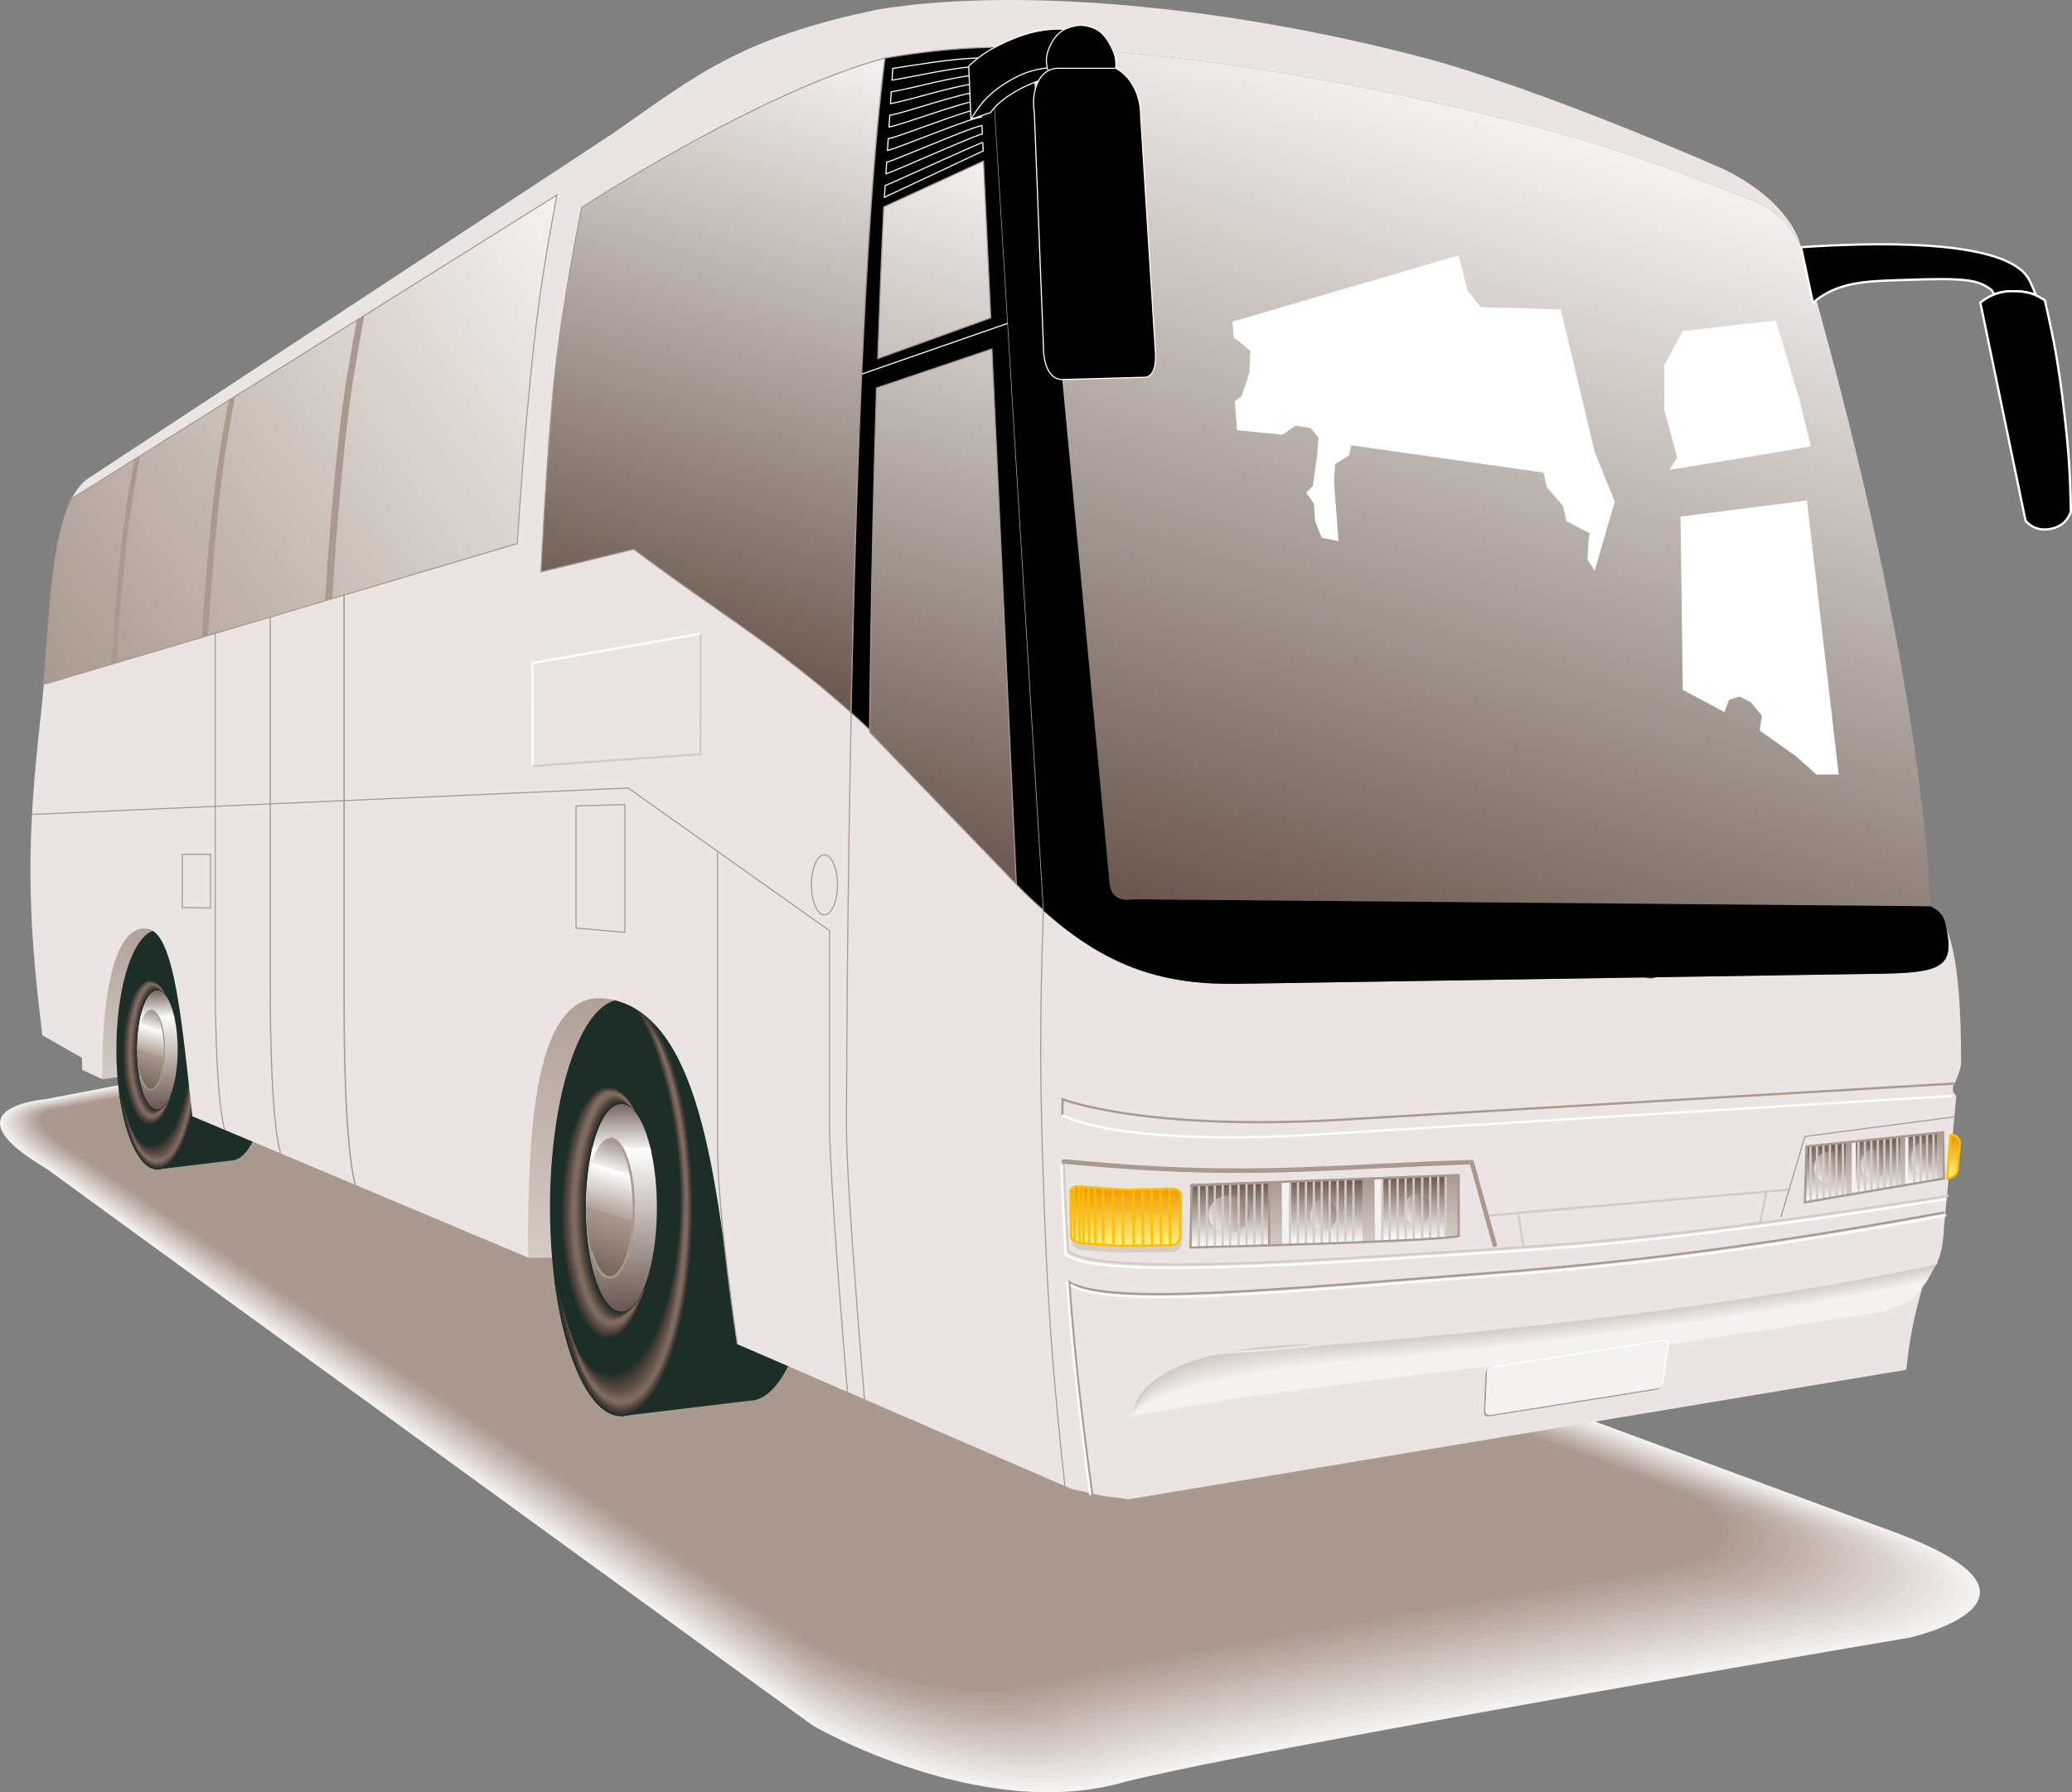 <svg xmlns="http://www.w3.org/2000/svg" xmlns:xlink="http://www.w3.org/1999/xlink" viewBox="0 0 457.764 395.933"><rect x="0" y="0" width="457.764" height="395.933" fill="#808080" stroke="none"/><defs><linearGradient gradientUnits="userSpaceOnUse" id="w" x1="292.16" x2="351.2" y1="213.062" y2="31.354"><stop offset="0" stop-color="#69574e"/><stop offset="1" stop-color="#f4f2f0"/></linearGradient><linearGradient gradientUnits="userSpaceOnUse" id="T" x1="426.434" x2="422.399" y1="253.987" y2="257.621"><stop offset="0" stop-color="#948177"/><stop offset="1" stop-color="#eae5e2"/></linearGradient><linearGradient gradientUnits="userSpaceOnUse" id="S" x1="416.002" x2="411.637" y1="255.199" y2="259.129"><stop offset="0" stop-color="#948177"/><stop offset="1" stop-color="#eae5e2"/></linearGradient><linearGradient gradientUnits="userSpaceOnUse" id="R" x2="0" y1="250.174" y2="261.85"><stop offset="0" stop-color="#69574e"/><stop offset="1" stop-color="#fff"/></linearGradient><linearGradient gradientUnits="userSpaceOnUse" id="Q" x2="0" y1="251.135" y2="263.612"><stop offset="0" stop-color="#69574e"/><stop offset="1" stop-color="#fff"/></linearGradient><linearGradient gradientUnits="userSpaceOnUse" id="P" x1="406.377" x2="401.455" y1="255.77" y2="260.201"><stop offset="0" stop-color="#948177"/><stop offset="1" stop-color="#eae5e2"/></linearGradient><linearGradient gradientUnits="userSpaceOnUse" id="O" x2="0" y1="252.38" y2="265.602"><stop offset="0" stop-color="#69574e"/><stop offset="1" stop-color="#fff"/></linearGradient><linearGradient gradientUnits="userSpaceOnUse" id="N" x2="0" y1="250.149" y2="260.606"><stop offset="0" stop-color="#a9998f"/><stop offset="1" stop-color="#d4cbc5"/></linearGradient><linearGradient gradientUnits="userSpaceOnUse" id="M" x2="0" y1="252.307" y2="264.134"><stop offset="0" stop-color="#a9998f"/><stop offset="1" stop-color="#d4cbc5"/></linearGradient><linearGradient gradientUnits="userSpaceOnUse" id="L" x2="0" y1="251.014" y2="262.033"><stop offset="0" stop-color="#a9998f"/><stop offset="1" stop-color="#d4cbc5"/></linearGradient><linearGradient gradientUnits="userSpaceOnUse" id="f" x2="0" y1="197.611" y2="238.391"><stop offset="0" stop-color="#a9998f"/><stop offset="1" stop-color="#d4cbc5"/></linearGradient><linearGradient gradientUnits="userSpaceOnUse" id="g" x2="0" y1="209.772" y2="277.848"><stop offset="0" stop-color="#a9998f"/><stop offset="1" stop-color="#d4cbc5"/></linearGradient><linearGradient gradientUnits="userSpaceOnUse" id="i" x2="0" y1="242.844" y2="254.567"><stop offset="0" stop-color="#69574e"/><stop offset="1" stop-color="#fff"/></linearGradient><linearGradient gradientUnits="userSpaceOnUse" id="j" x2="0" y1="253.567" y2="289.77"><stop offset="0" stop-color="#fff"/><stop offset="1" stop-color="#69574e"/></linearGradient><linearGradient gradientUnits="userSpaceOnUse" id="l" x1="140.229" x2="136.89" y1="248.934" y2="259.854"><stop offset="0" stop-color="#69574e"/><stop offset="1" stop-color="#fff"/></linearGradient><linearGradient gradientUnits="userSpaceOnUse" id="m" x1="137.183" x2="134.101" y1="258.897" y2="268.979"><stop offset="0" stop-color="#fff"/><stop offset="1" stop-color="#a9998f"/></linearGradient><linearGradient gradientUnits="userSpaceOnUse" id="n" x1="134.394" x2="129.575" y1="268.024" y2="283.785"><stop offset="0" stop-color="#a9998f"/><stop offset="1" stop-color="#69574e"/></linearGradient><linearGradient gradientUnits="userSpaceOnUse" id="p" x2="0" y1="218.157" y2="224.89"><stop offset="0" stop-color="#69574e"/><stop offset="1" stop-color="#fff"/></linearGradient><linearGradient gradientUnits="userSpaceOnUse" id="q" x2="0" y1="224.315" y2="245.104"><stop offset="0" stop-color="#fff"/><stop offset="1" stop-color="#69574e"/></linearGradient><linearGradient gradientUnits="userSpaceOnUse" id="s" x1="36.448" x2="34.531" y1="221.655" y2="227.925"><stop offset="0" stop-color="#69574e"/><stop offset="1" stop-color="#fff"/></linearGradient><linearGradient gradientUnits="userSpaceOnUse" id="t" x1="34.697" x2="32.927" y1="227.375" y2="233.165"><stop offset="0" stop-color="#fff"/><stop offset="1" stop-color="#a9998f"/></linearGradient><linearGradient gradientUnits="userSpaceOnUse" id="u" x1="33.097" x2="30.33" y1="232.616" y2="241.666"><stop offset="0" stop-color="#a9998f"/><stop offset="1" stop-color="#69574e"/></linearGradient><linearGradient gradientUnits="userSpaceOnUse" id="v" x1="144.715" x2="187.928" y1="143.369" y2="10.373"><stop offset="0" stop-color="#69574e"/><stop offset="1" stop-color="#f4f2f0"/></linearGradient><linearGradient gradientUnits="userSpaceOnUse" id="J" x1="315.488" x2="310.776" y1="264.972" y2="269.214"><stop offset="0" stop-color="#948177"/><stop offset="1" stop-color="#eae5e2"/></linearGradient><linearGradient gradientUnits="userSpaceOnUse" id="x" x1="10.954" x2="137.789" y1="153.002" y2="64.191"><stop offset="0" stop-color="#a9998f"/><stop offset="1" stop-color="#f4f2f0"/></linearGradient><linearGradient gradientUnits="userSpaceOnUse" id="y" x2="0" y1="261.213" y2="275.088"><stop offset="0" stop-color="#a9998f"/><stop offset="1" stop-color="#d4cbc5"/></linearGradient><linearGradient gradientUnits="userSpaceOnUse" id="z" x2="0" y1="261.213" y2="275.588"><stop offset="0" stop-color="#69574e"/><stop offset="1" stop-color="#fff"/></linearGradient><linearGradient gradientUnits="userSpaceOnUse" id="A" x2="0" y1="260.338" y2="274.963"><stop offset="0" stop-color="#69574e"/><stop offset="1" stop-color="#fff"/></linearGradient><linearGradient gradientUnits="userSpaceOnUse" id="B" x1="274.737" x2="268.292" y1="265.312" y2="271.115"><stop offset="0" stop-color="#948177"/><stop offset="1" stop-color="#eae5e2"/></linearGradient><linearGradient gradientUnits="userSpaceOnUse" id="C" x1="294.739" x2="290.027" y1="266.222" y2="270.464"><stop offset="0" stop-color="#948177"/><stop offset="1" stop-color="#eae5e2"/></linearGradient><linearGradient gradientUnits="userSpaceOnUse" id="D" x2="0" y1="275.212" y2="262.086"><stop offset="0" stop-color="#fff381"/><stop offset="1" stop-color="#f29400"/></linearGradient><linearGradient gradientUnits="userSpaceOnUse" id="E" x1="189.104" x2="236.121" y1="184.501" y2="39.799"><stop offset="0" stop-color="#69574e"/><stop offset="1" stop-color="#f4f2f0"/></linearGradient><linearGradient gradientUnits="userSpaceOnUse" id="F" x2="0" y1="260.337" y2="250.731"><stop offset="0" stop-color="#fff381"/><stop offset="1" stop-color="#f29400"/></linearGradient><linearGradient gradientUnits="userSpaceOnUse" id="G" x2="0" y1="260.338" y2="274.463"><stop offset="0" stop-color="#a9998f"/><stop offset="1" stop-color="#d4cbc5"/></linearGradient><linearGradient gradientUnits="userSpaceOnUse" id="H" x2="0" y1="259.588" y2="273.213"><stop offset="0" stop-color="#a9998f"/><stop offset="1" stop-color="#d4cbc5"/></linearGradient><linearGradient gradientUnits="userSpaceOnUse" id="I" x2="0" y1="259.713" y2="274.088"><stop offset="0" stop-color="#69574e"/><stop offset="1" stop-color="#fff"/></linearGradient><clipPath id="K"><use xlink:href="#e"/></clipPath><clipPath id="r"><use xlink:href="#d"/></clipPath><clipPath id="o"><use xlink:href="#c"/></clipPath><clipPath id="k"><use xlink:href="#b"/></clipPath><clipPath id="h"><use xlink:href="#a"/></clipPath><path d="M140.013 266.838a5.258 15.357 0 10-10.516 0 5.258 15.357 0 1010.516 0" id="b"/><path d="M328.167 311.604c-.029.623.451 1.053 1.067.955l37.01-5.894c.616-.099 1.19-.684 1.277-1.302l1.186-8.504c.087-.617-.347-1.045-.963-.949l-38.01 5.902c-.616.096-1.144.684-1.173 1.307l-.394 8.485z" id="e"/><path d="M36.323 231.936a3.019 8.818 0 10-6.038 0 3.019 8.818 0 106.038 0" id="d"/><path d="M39.259 231.917a4.515 13.186 0 10-9.03 0 4.515 13.186 0 109.03 0" id="c"/><path d="M145.125 266.807a7.862 22.963 0 10-15.724 0 7.862 22.963 0 1015.724 0" id="a"/></defs><path d="M179.623 381.236s37.229 21.626 68.869 12.41c32.071-7.984 173.494-31.888 173.494-31.888s37.516-8.493-4.425-23.654L291.802 291.66 75.013 230.338l-65 12.5s-22.805 1.799.417 15.438c9.216 6.82 169.193 122.96 169.193 122.96z" fill="#f4f2f0" fill-rule="evenodd"/><path d="M179.473 380.32s36.873 21.418 68.21 12.291c31.764-7.908 171.832-31.582 171.832-31.582s37.109-8.404-4.382-23.428l-124.556-46-215.716-61.1-64.724 12.438s-22.282 1.743.718 15.252c9.129 6.756 168.618 122.129 168.618 122.129z" fill="#f1edeb" fill-rule="evenodd"/><path d="M179.324 379.403s36.516 21.211 67.55 12.172c31.457-7.832 170.171-31.276 170.171-31.276s36.702-8.313-4.34-23.201l-123.351-45.556L74.71 230.666l-64.446 12.375s-21.76 1.688 1.019 15.066c9.039 6.69 168.041 121.296 168.041 121.296z" fill="#ede9e6" fill-rule="evenodd"/><path d="M179.174 378.486s36.159 21.004 66.89 12.053c31.15-7.756 168.509-30.971 168.509-30.971s36.297-8.223-4.298-22.975l-122.146-45.111L74.56 230.83l-64.17 12.312s-21.237 1.633 1.318 14.881c8.952 6.625 167.466 120.463 167.466 120.463z" fill="#eae5e2" fill-rule="evenodd"/><path d="M179.025 377.57s35.803 20.797 66.23 11.934c30.843-7.68 166.848-30.666 166.848-30.666s35.891-8.133-4.256-22.748l-120.941-44.666-212.497-60.43-63.894 12.25s-20.714 1.578 1.619 14.695c8.863 6.559 166.891 119.631 166.891 119.631z" fill="#e6e0dd" fill-rule="evenodd"/><path d="M178.875 376.652s35.446 20.59 65.57 11.816c30.535-7.604 165.185-30.361 165.185-30.361s35.484-8.043-4.212-22.521l-119.737-44.221-211.424-60.207-63.616 12.188s-20.191 1.523 1.919 14.51c8.774 6.494 166.315 118.796 166.315 118.796z" fill="#e3dcd8" fill-rule="evenodd"/><path d="M178.726 375.736s35.09 20.383 64.911 11.696c30.228-7.526 163.523-30.056 163.523-30.056s35.078-7.951-4.17-22.295l-118.532-43.775-210.351-59.984-63.34 12.126s-19.669 1.467 2.219 14.323c8.686 6.428 165.74 117.965 165.74 117.965z" fill="#dfd7d3" fill-rule="evenodd"/><path d="M178.577 374.819s34.733 20.175 64.251 11.577c29.922-7.449 161.862-29.75 161.862-29.75s34.672-7.861-4.128-22.068l-117.328-43.33-209.278-59.762-63.063 12.064s-19.146 1.41 2.52 14.137c8.596 6.364 165.164 117.132 165.164 117.132z" fill="#dbd3cf" fill-rule="evenodd"/><path d="M178.427 373.902s34.376 19.969 63.592 11.459c29.613-7.373 160.201-29.444 160.201-29.444s34.266-7.771-4.086-21.842L282.01 291.189 73.804 231.65l-62.786 12.002s-18.623 1.355 2.819 13.951c8.51 6.297 164.59 116.299 164.59 116.299z" fill="#d8cfca" fill-rule="evenodd"/><path d="M178.277 372.985s34.021 19.761 62.933 11.341c29.307-7.297 158.538-29.14 158.538-29.14s33.86-7.681-4.043-21.615L280.787 291.13 73.654 231.815l-62.51 11.938s-18.101 1.301 3.12 13.766c8.421 6.233 164.013 115.466 164.013 115.466z" fill="#d4cbc5" fill-rule="evenodd"/><path d="M178.128 372.068s33.663 19.555 62.271 11.222c29-7.22 156.878-28.833 156.878-28.833s33.454-7.592-4.001-21.389l-113.715-41.997-206.06-59.092-62.233 11.876s-17.577 1.246 3.421 13.58c8.334 6.167 163.439 114.633 163.439 114.633z" fill="#d1c6c1" fill-rule="evenodd"/><path d="M177.978 371.152s33.307 19.347 61.613 11.102c28.692-7.144 155.215-28.527 155.215-28.527s33.048-7.502-3.958-21.162l-112.51-41.553-204.987-58.868-61.956 11.813s-17.055 1.191 3.721 13.395c8.245 6.101 162.862 113.8 162.862 113.8z" fill="#cdc2bc" fill-rule="evenodd"/><path d="M177.829 370.235s32.95 19.14 60.954 10.983c28.385-7.067 153.554-28.223 153.554-28.223s32.642-7.41-3.916-20.936l-111.306-41.107-203.914-58.643-61.68 11.75s-16.533 1.136 4.021 13.209c8.157 6.035 162.287 112.967 162.287 112.967z" fill="#cabeb7" fill-rule="evenodd"/><path d="M177.679 369.318s32.594 18.933 60.294 10.865c28.078-6.992 151.892-27.918 151.892-27.918s32.235-7.32-3.873-20.709L275.89 290.895 73.049 232.473 11.646 244.16s-16.009 1.08 4.322 13.022c8.068 5.972 161.711 112.136 161.711 112.136z" fill="#c6bab3" fill-rule="evenodd"/><path d="M177.53 368.402s32.237 18.725 59.634 10.745c27.771-6.915 150.23-27.612 150.23-27.612s31.83-7.23-3.83-20.482l-108.897-40.217-201.769-58.199-61.126 11.626s-15.487 1.024 4.622 12.836c7.98 5.905 161.136 111.303 161.136 111.303z" fill="#c2b5ae" fill-rule="evenodd"/><path d="M177.38 367.484s31.881 18.52 58.975 10.627c27.464-6.838 148.568-27.307 148.568-27.307s31.423-7.139-3.789-20.256l-107.691-39.771-200.695-57.976-60.85 11.564s-14.965.969 4.922 12.649c7.891 5.841 160.56 110.47 160.56 110.47z" fill="#bfb1aa" fill-rule="evenodd"/><path d="M177.231 366.568s31.524 18.311 58.315 10.508c27.156-6.762 146.907-27.002 146.907-27.002s31.017-7.049-3.747-20.029l-106.487-39.326-199.623-57.754-60.573 11.502s-14.441.914 5.223 12.463c7.802 5.775 159.985 109.638 159.985 109.638z" fill="#bbada5" fill-rule="evenodd"/><path d="M177.082 365.65s31.167 18.105 57.655 10.391c26.849-6.686 145.245-26.697 145.245-26.697s30.61-6.959-3.704-19.803l-105.283-38.882-198.55-57.53-60.296 11.439s-13.919.859 5.522 12.277c7.715 5.712 159.411 108.805 159.411 108.805z" fill="#b8a9a1" fill-rule="evenodd"/><path d="M176.932 364.734s30.811 17.897 56.995 10.271c26.543-6.608 143.584-26.391 143.584-26.391s30.205-6.868-3.661-19.576L269.771 290.6 72.294 233.293l-60.02 11.377s-13.396.804 5.823 12.092c7.627 5.644 158.835 107.972 158.835 107.972z" fill="#b4a59c" fill-rule="evenodd"/><path d="M176.783 363.818s30.454 17.689 56.336 10.15c26.234-6.531 141.922-26.084 141.922-26.084s29.798-6.779-3.619-19.351L268.548 290.54 72.143 233.457 12.4 244.771s-12.873.748 6.123 11.906c7.539 5.581 158.26 107.141 158.26 107.141z" fill="#b1a198" fill-rule="evenodd"/><path d="M176.632 362.9s30.099 17.484 55.678 10.033c25.928-6.455 140.26-25.779 140.26-25.779s29.393-6.689-3.576-19.123l-101.67-37.549-195.332-56.861-59.467 11.252s-12.35.693 6.424 11.721C26.4 262.107 176.632 362.9 176.632 362.9z" fill="#ad9d94" fill-rule="evenodd"/><path d="M176.484 361.984s29.74 17.275 55.017 9.914c25.621-6.379 138.599-25.475 138.599-25.475s28.986-6.598-3.534-18.896L266.1 290.423 71.84 233.785l-59.189 11.189s-11.827.639 6.725 11.535c7.362 5.45 157.108 105.475 157.108 105.475z" fill="#a9998f" fill-rule="evenodd"/><path d="M35.801 236.762l-13.221 1.629-.87-40.78 20.818 4.604z" fill="url(#f)" fill-rule="evenodd"/><path d="M116.768 209.771h62.219v68.076h-62.219z" fill="url(#g)" fill-rule="evenodd"/><path d="M165.416 220.354l.184-.003c8.422 0 15.249 19.94 15.249 44.538s-6.827 44.539-15.249 44.539l-28.336 3.41v-92l28.152-.484z" fill="#1d2d28"/><path d="M153.013 266.838a15.75 46 0 10-31.5 0 15.75 46 0 1031.5 0" fill="#1d2d28" fill-rule="evenodd"/><path d="M137.263 312.838c-6.938 0-12.828-13.102-14.928-31.297 2.635 14.105 6.746 21.797 12.365 21.797 7.742 0 15.48-16.062 15.48-38.673 0-16.753-4.763-34.937-10.38-43.233 7.492 3.545 13.212 22.523 13.212 45.406.001 25.404-7.051 46-15.749 46z" fill="#1d2d28" fill-rule="evenodd"/><path d="M137.263 312.626c-6.668 0-12.373-12.289-14.52-29.646 2.622 13.33 6.583 20.789 12.145 20.799 7.845.018 15.379-16.545 15.379-39.114 0-16.456-4.61-34.304-10.096-42.702 7.241 3.869 12.755 22.473 12.755 44.875 0 25.445-7.067 45.788-15.663 45.788z" fill="#28312b" fill-rule="evenodd"/><path d="M137.263 312.414c-6.398 0-11.918-11.477-14.111-27.994 2.609 12.555 6.42 19.783 11.924 19.803 7.948.035 15.279-17.029 15.279-39.558 0-16.16-4.46-33.67-9.812-42.169 6.99 4.191 12.297 22.418 12.297 44.342-.001 25.486-7.085 45.576-15.577 45.576z" fill="#31352f" fill-rule="evenodd"/><path d="M137.263 312.203c-6.128 0-11.463-10.664-13.703-26.343 2.598 11.779 6.256 18.774 11.703 18.804 8.051.055 15.178-17.511 15.178-39.999 0-15.864-4.308-33.036-9.528-41.638 6.739 4.514 11.84 22.366 11.84 43.811-.001 25.527-7.101 45.365-15.49 45.365z" fill="#3a3832" fill-rule="evenodd"/><path d="M137.263 311.991c-5.858 0-11.008-9.851-13.295-24.69 2.585 11.004 6.093 17.768 11.482 17.807 8.154.07 15.078-17.995 15.078-40.442 0-15.567-4.157-32.403-9.246-41.104 6.488 4.836 11.383 22.312 11.383 43.277.001 25.567-7.117 45.152-15.402 45.152z" fill="#423c35" fill-rule="evenodd"/><path d="M137.263 311.779c-5.588 0-10.553-9.037-12.887-23.039 2.572 10.229 5.93 16.761 11.262 16.809 8.258.09 14.977-18.477 14.977-40.884 0-15.271-4.005-31.771-8.961-40.573 6.237 5.16 10.925 22.26 10.925 42.746 0 25.609-7.134 44.941-15.316 44.941z" fill="#494039" fill-rule="evenodd"/><path d="M137.263 311.568c-5.318 0-10.098-8.225-12.479-21.389 2.56 9.453 5.766 15.754 11.041 15.812 8.361.107 14.877-18.96 14.877-41.326 0-14.976-3.854-31.138-8.68-40.041 5.988 5.483 10.469 22.207 10.469 42.214.001 25.65-7.15 44.73-15.228 44.73z" fill="#50453d" fill-rule="evenodd"/><path d="M137.263 311.357c-5.048 0-9.643-7.413-12.07-19.738 2.547 8.678 5.602 14.747 10.82 14.814 8.464.125 14.775-19.443 14.775-41.769 0-14.679-3.702-30.505-8.395-39.509 5.736 5.805 10.011 22.154 10.011 41.682.001 25.692-7.166 44.52-15.141 44.52z" fill="#574941" fill-rule="evenodd"/><path d="M137.263 311.145c-4.778 0-9.188-6.6-11.662-18.086 2.535 7.902 5.438 13.74 10.6 13.817 8.567.144 14.676-19.927 14.676-42.211 0-14.382-3.552-29.872-8.112-38.978 5.485 6.129 9.554 22.102 9.554 41.15-.001 25.732-7.185 44.308-15.056 44.308z" fill="#5d4e45" fill-rule="evenodd"/><path d="M137.263 310.934c-4.508 0-8.732-5.787-11.254-16.435 2.522 7.127 5.275 12.732 10.379 12.819 8.67.161 14.574-20.41 14.574-42.653 0-14.086-3.399-29.239-7.828-38.445 5.235 6.452 9.097 22.05 9.097 40.618 0 25.771-7.2 44.096-14.968 44.096z" fill="#64534a" fill-rule="evenodd"/><path d="M137.263 310.723c-4.238 0-8.276-4.975-10.846-14.783 2.51 6.352 5.111 11.725 10.158 11.82 8.773.18 14.475-20.893 14.475-43.095 0-13.79-3.249-28.606-7.545-37.913 4.983 6.774 8.639 21.996 8.639 40.086 0 25.812-7.217 43.885-14.881 43.885z" fill="#6a594f" fill-rule="evenodd"/><path d="M137.263 310.51c-3.969 0-7.821-4.16-10.438-13.131 2.498 5.576 4.948 10.719 9.938 10.824 8.877.197 14.373-21.377 14.373-43.538 0-13.493-3.097-27.973-7.261-37.381 4.733 7.097 8.182 21.942 8.182 39.554 0 25.853-7.232 43.672-14.794 43.672z" fill="#715f54" fill-rule="evenodd"/><path d="M137.263 310.299c-3.698 0-7.366-3.348-10.029-11.48 2.484 4.801 4.785 9.711 9.717 9.826 8.98.215 14.273-21.858 14.273-43.979 0-13.196-2.946-27.34-6.979-36.849 4.482 7.42 7.725 21.891 7.725 39.021 0 25.894-7.249 43.461-14.707 43.461z" fill="#78655a" fill-rule="evenodd"/><path d="M137.263 310.088c-3.428 0-6.911-2.536-9.621-9.83 2.473 4.025 4.621 8.705 9.496 8.83 9.083.232 14.172-22.343 14.172-44.423 0-12.901-2.794-26.706-6.694-36.317 4.231 7.744 7.268 21.838 7.268 38.49-.001 25.935-7.266 43.25-14.621 43.25z" fill="#7e6b60" fill-rule="evenodd"/><g clip-path="url(#h)" fill-rule="evenodd"><path d="M129.401 242.844h15.725v11.724h-15.725z" fill="url(#i)"/><path d="M129.401 253.567h15.725v36.202h-15.725z" fill="url(#j)"/></g><g clip-path="url(#k)" fill-rule="evenodd"><path d="M124.707 244.188l31.043 9.492-3.337 10.92-31.044-9.493z" fill="url(#l)"/><path d="M121.661 254.151l31.044 9.492-3.082 10.082-31.045-9.492z" fill="url(#m)"/><path d="M118.871 263.277l31.044 9.492-4.819 15.761-31.044-9.491z" fill="url(#n)"/></g><path d="M134.771 251.48c2.904 0 5.242 6.875 5.242 15.357s-2.354 15.356-5.258 15.356c-1.66 0-3.142-2.247-4.105-5.759" fill="none" stroke="#a9998f" stroke-miterlimit="3.864" stroke-width=".5"/><path d="M134.158 295.838c-5.661 0-10.25-12.48-10.25-27.875s4.589-27.875 10.25-27.875c2.29 0 4.405 2.042 6.111 5.494-.926-1.121-1.941-1.738-3.006-1.738-4.342 0-7.862 10.281-7.862 22.963s3.521 22.963 7.862 22.963c2.102 0 4.011-2.408 5.421-6.331-1.838 7.475-4.971 12.399-8.526 12.399z" fill="#1d2d28"/><path d="M134.212 295.553c-5.486-.021-10.079-12.218-10.079-27.613s4.593-27.772 10.079-27.75c2.29.014 4.351 1.94 6.057 5.393-.926-1.121-1.992-1.898-3.165-1.91-4.342-.021-7.897 10.535-7.897 23.217s3.521 23.058 7.863 23.058c2.102 0 4.177-2.458 5.588-6.38-1.943 7.294-4.891 12.006-8.446 11.985z" fill="#2a322c"/><path d="M134.268 295.27c-5.313-.046-9.909-11.957-9.909-27.353s4.596-27.671 9.909-27.625c2.289.028 4.295 1.838 6.001 5.29-.926-1.121-2.044-2.059-3.324-2.08-4.341-.045-7.933 10.787-7.933 23.469s3.522 23.152 7.864 23.152c2.102 0 4.344-2.508 5.754-6.43-2.046 7.117-4.808 11.619-8.362 11.577z" fill="#353630"/><path d="M134.323 294.984c-5.14-.067-9.738-11.695-9.738-27.09s4.599-27.568 9.738-27.5c2.289.041 4.24 1.735 5.946 5.188-.926-1.121-2.096-2.217-3.483-2.252-4.341-.065-7.968 11.041-7.968 23.724s3.523 23.245 7.865 23.245c2.102 0 4.51-2.556 5.92-6.479-2.149 6.938-4.727 11.229-8.28 11.164z" fill="#3e3a33"/><path d="M134.378 294.701c-4.967-.092-9.568-11.435-9.568-26.83 0-15.395 4.602-27.465 9.568-27.375 2.288.056 4.185 1.634 5.891 5.086-.926-1.121-2.146-2.377-3.643-2.422-4.34-.088-8.003 11.293-8.003 23.977s3.524 23.34 7.867 23.34c2.102 0 4.675-2.605 6.086-6.529-2.253 6.757-4.645 10.839-8.198 10.753z" fill="#473f38"/><path d="M134.433 294.417c-4.793-.114-9.397-11.173-9.397-26.568s4.604-27.364 9.397-27.25c2.287.069 4.13 1.531 5.836 4.983-.926-1.121-2.197-2.537-3.801-2.594-4.34-.109-8.039 11.548-8.039 24.23s3.525 23.434 7.868 23.434c2.102 0 4.842-2.654 6.253-6.578-2.358 6.578-4.565 10.45-8.117 10.343z" fill="#4f443c"/><path d="M134.488 294.133c-4.618-.137-9.227-10.912-9.227-26.307s4.608-27.262 9.227-27.125c2.287.083 4.075 1.429 5.781 4.881-.926-1.121-2.249-2.696-3.961-2.765-4.338-.132-8.073 11.802-8.073 24.483s3.526 23.529 7.869 23.529c2.102 0 5.009-2.705 6.419-6.629-2.461 6.4-4.484 10.062-8.035 9.933z" fill="#574a41"/><path d="M134.542 293.849c-4.444-.159-9.057-10.649-9.057-26.046s4.612-27.158 9.057-27c2.287.098 4.021 1.327 5.727 4.779-.926-1.121-2.301-2.855-4.119-2.936-4.338-.153-8.109 12.055-8.109 24.736s3.528 23.623 7.87 23.623c2.102 0 5.175-2.754 6.585-6.678-2.565 6.22-4.403 9.673-7.954 9.522z" fill="#5f4f46"/><path d="M134.598 293.564c-4.271-.182-8.887-10.389-8.887-25.783 0-15.396 4.615-27.058 8.887-26.875 2.286.109 3.965 1.224 5.671 4.676-.926-1.121-2.352-3.016-4.278-3.106-4.338-.175-8.145 12.308-8.145 24.989s3.529 23.718 7.872 23.718c2.102 0 5.34-2.804 6.751-6.727-2.669 6.038-4.321 9.28-7.871 9.108z" fill="#67564c"/><path d="M134.653 293.281c-4.097-.205-8.716-10.129-8.716-25.523s4.619-26.955 8.716-26.75c2.286.125 3.91 1.122 5.616 4.574-.926-1.121-2.403-3.176-4.438-3.277-4.337-.197-8.18 12.561-8.18 25.243s3.53 23.812 7.873 23.812c2.102 0 5.507-2.854 6.917-6.776-2.772 5.858-4.238 8.891-7.788 8.697z" fill="#6f5c52"/><path d="M134.708 292.996c-3.924-.227-8.546-9.865-8.546-25.262s4.622-26.852 8.546-26.625c2.285.139 3.854 1.021 5.561 4.473-.926-1.121-2.455-3.335-4.597-3.449-4.337-.219-8.215 12.814-8.215 25.497s3.531 23.905 7.874 23.905c2.102 0 5.673-2.902 7.084-6.824-2.876 5.68-4.159 8.5-7.707 8.285z" fill="#766359"/><path d="M134.763 292.713c-3.75-.25-8.375-9.605-8.375-25s4.625-26.75 8.375-26.5c2.285.152 3.8.917 5.506 4.369-.926-1.121-2.506-3.494-4.756-3.619-4.336-.241-8.25 13.066-8.25 25.75s3.533 24 7.875 24c2.102 0 5.84-2.953 7.25-6.875-2.98 5.5-4.077 8.111-7.625 7.875z" fill="#7e6b60"/><path d="M50.923 205.232l.105-.002c4.836 0 8.757 11.449 8.757 25.574s-3.921 25.576-8.757 25.576l-16.271 1.957V205.51l16.166-.278z" fill="#1d2d28"/><path d="M43.802 231.924a9.044 26.414 0 10-18.088 0 9.044 26.414 0 1018.088 0" fill="#1d2d28" fill-rule="evenodd"/><path d="M34.757 258.338c-3.983 0-7.366-7.523-8.572-17.971 1.514 8.1 3.875 12.516 7.102 12.516 4.445 0 8.889-9.223 8.889-22.207 0-9.619-2.734-20.061-5.96-24.825 4.302 2.036 7.587 12.935 7.587 26.073-.001 14.588-4.051 26.414-9.046 26.414z" fill="#1d2d28" fill-rule="evenodd"/><path d="M34.757 258.217c-3.828 0-7.104-7.057-8.338-17.023 1.506 7.654 3.781 11.938 6.975 11.943 4.505.011 8.831-9.5 8.831-22.461 0-9.449-2.647-19.697-5.797-24.52 4.157 2.221 7.323 12.904 7.323 25.768 0 14.611-4.058 26.293-8.994 26.293z" fill="#28312b" fill-rule="evenodd"/><path d="M34.757 258.096c-3.674 0-6.844-6.59-8.103-16.075 1.498 7.21 3.687 11.359 6.847 11.37 4.564.021 8.773-9.777 8.773-22.715 0-9.279-2.561-19.334-5.635-24.214 4.015 2.406 7.062 12.873 7.062 25.462.001 14.635-4.067 26.172-8.944 26.172z" fill="#31352f" fill-rule="evenodd"/><path d="M34.757 257.974c-3.519 0-6.582-6.123-7.868-15.126 1.491 6.764 3.593 10.781 6.72 10.797 4.624.031 8.716-10.055 8.716-22.969 0-9.109-2.474-18.971-5.472-23.908 3.87 2.592 6.799 12.843 6.799 25.156 0 14.658-4.077 26.05-8.895 26.05z" fill="#3a3832" fill-rule="evenodd"/><path d="M34.757 257.852c-3.363 0-6.32-5.656-7.634-14.178 1.484 6.318 3.499 10.203 6.594 10.225 4.683.041 8.657-10.332 8.657-23.223 0-8.938-2.387-18.606-5.309-23.604 3.727 2.777 6.536 12.812 6.536 24.852.001 14.681-4.086 25.928-8.844 25.928z" fill="#423c35" fill-rule="evenodd"/><path d="M34.757 257.73c-3.209 0-6.059-5.189-7.399-13.229 1.478 5.874 3.404 9.624 6.467 9.651 4.741.053 8.601-10.609 8.601-23.477 0-8.769-2.301-18.242-5.146-23.297 3.582 2.963 6.273 12.781 6.273 24.545-.001 14.706-4.097 25.807-8.796 25.807z" fill="#494039" fill-rule="evenodd"/><path d="M34.757 257.609c-3.054 0-5.798-4.723-7.165-12.281 1.47 5.428 3.311 9.045 6.34 9.078 4.802.062 8.543-10.887 8.543-23.73 0-8.598-2.214-17.879-4.983-22.992 3.438 3.148 6.011 12.752 6.011 24.24-.001 14.728-4.107 25.685-8.746 25.685z" fill="#50453d" fill-rule="evenodd"/><path d="M34.757 257.488c-2.898 0-5.536-4.257-6.931-11.334 1.463 4.982 3.217 8.469 6.214 8.506 4.859.072 8.484-11.164 8.484-23.984 0-8.428-2.127-17.516-4.821-22.687 3.294 3.333 5.749 12.722 5.749 23.935.001 14.752-4.115 25.564-8.695 25.564z" fill="#574941" fill-rule="evenodd"/><path d="M34.757 257.367c-2.743 0-5.275-3.791-6.696-10.387 1.456 4.539 3.123 7.891 6.087 7.935 4.919.082 8.427-11.442 8.427-24.239 0-8.258-2.039-17.152-4.658-22.381 3.149 3.52 5.486 12.691 5.486 23.629 0 14.775-4.125 25.443-8.646 25.443z" fill="#5d4e45" fill-rule="evenodd"/><path d="M34.757 257.244c-2.588 0-5.014-3.322-6.462-9.437 1.448 4.093 3.029 7.312 5.96 7.361 4.979.093 8.369-11.72 8.369-24.493 0-8.088-1.952-16.789-4.495-22.076 3.006 3.705 5.224 12.662 5.224 23.324 0 14.8-4.135 25.321-8.596 25.321z" fill="#64534a" fill-rule="evenodd"/><path d="M34.757 257.123c-2.434 0-4.752-2.855-6.228-8.488 1.441 3.646 2.936 6.732 5.833 6.788 5.038.103 8.312-11.997 8.312-24.747 0-7.918-1.865-16.426-4.333-21.77 2.862 3.89 4.961 12.631 4.961 23.018 0 14.822-4.143 25.199-8.545 25.199z" fill="#6a594f" fill-rule="evenodd"/><path d="M34.757 257.002c-2.278 0-4.491-2.389-5.992-7.541 1.434 3.203 2.841 6.155 5.705 6.216 5.098.113 8.254-12.274 8.254-25.001 0-7.748-1.778-16.062-4.17-21.465 2.719 4.076 4.698 12.601 4.698 22.713 0 14.846-4.153 25.078-8.495 25.078z" fill="#715f54" fill-rule="evenodd"/><path d="M34.757 256.881c-2.123 0-4.229-1.924-5.758-6.593 1.426 2.757 2.746 5.577 5.579 5.643 5.156.124 8.195-12.552 8.195-25.255 0-7.578-1.691-15.699-4.007-21.159 2.574 4.261 4.436 12.57 4.436 22.407.001 14.869-4.161 24.957-8.445 24.957z" fill="#78655a" fill-rule="evenodd"/><path d="M34.757 256.76c-1.969 0-3.969-1.457-5.523-5.645 1.419 2.311 2.652 4.998 5.452 5.07 5.216.133 8.138-12.83 8.138-25.51 0-7.407-1.604-15.335-3.844-20.854 2.43 4.446 4.173 12.539 4.173 22.102 0 14.893-4.172 24.837-8.396 24.837z" fill="#7e6b60" fill-rule="evenodd"/><g clip-path="url(#o)" fill-rule="evenodd"><path d="M30.229 218.157h9.029v6.732h-9.029z" fill="url(#p)"/><path d="M30.229 224.315h9.029v20.788h-9.029z" fill="url(#q)"/></g><g clip-path="url(#r)" fill-rule="evenodd"><path d="M27.534 218.93l17.826 5.45-1.917 6.269-17.826-5.449z" fill="url(#s)"/><path d="M25.785 224.65l17.825 5.451-1.77 5.789-17.826-5.451z" fill="url(#t)"/><path d="M24.182 229.891l17.826 5.45-2.766 9.051-17.826-5.451z" fill="url(#u)"/></g><path d="M33.327 223.105c1.667 0 3.011 3.948 3.011 8.818s-1.353 8.818-3.02 8.818c-.954 0-1.804-1.291-2.357-3.307" fill="none" stroke="#a9998f" stroke-miterlimit="3.864" stroke-width=".281"/><path d="M32.974 248.576c-3.25 0-5.885-7.166-5.885-16.006s2.635-16.007 5.885-16.007c1.315 0 2.529 1.173 3.51 3.155-.531-.644-1.115-.998-1.727-.998-2.493 0-4.515 5.902-4.515 13.186s2.021 13.186 4.515 13.186c1.207 0 2.304-1.383 3.113-3.635-1.055 4.293-2.854 7.119-4.896 7.119z" fill="#1d2d28"/><path d="M33.006 248.413c-3.151-.013-5.788-7.017-5.788-15.856s2.637-15.947 5.788-15.935c1.314.008 2.497 1.114 3.478 3.097-.531-.644-1.145-1.09-1.817-1.097-2.493-.013-4.535 6.049-4.535 13.331s2.022 13.24 4.516 13.24c1.206 0 2.398-1.411 3.208-3.664-1.116 4.19-2.809 6.897-4.85 6.884z" fill="#2a322c"/><path d="M33.038 248.25c-3.051-.025-5.69-6.865-5.69-15.707s2.64-15.889 5.69-15.862c1.314.017 2.466 1.056 3.446 3.038-.531-.644-1.174-1.182-1.909-1.195-2.492-.025-4.555 6.195-4.555 13.477s2.022 13.295 4.516 13.295c1.207 0 2.494-1.439 3.304-3.692-1.174 4.085-2.761 6.671-4.802 6.646z" fill="#353630"/><path d="M33.07 248.087c-2.952-.039-5.593-6.716-5.593-15.556s2.641-15.831 5.593-15.791c1.313.023 2.434.996 3.414 2.979-.531-.644-1.203-1.273-2-1.293-2.492-.038-4.576 6.34-4.576 13.623s2.023 13.348 4.518 13.348c1.207 0 2.589-1.469 3.398-3.721-1.235 3.983-2.714 6.448-4.754 6.411z" fill="#3e3a33"/><path d="M33.101 247.924c-2.852-.053-5.494-6.566-5.494-15.406s2.643-15.771 5.494-15.719c1.314.031 2.402.938 3.383 2.92-.531-.644-1.232-1.365-2.092-1.391-2.492-.051-4.596 6.484-4.596 13.768s2.024 13.402 4.518 13.402c1.207 0 2.686-1.496 3.495-3.75-1.294 3.881-2.668 6.225-4.708 6.176z" fill="#473f38"/><path d="M33.132 247.761c-2.752-.065-5.396-6.416-5.396-15.257s2.645-15.713 5.396-15.646c1.314.039 2.371.879 3.352 2.861-.531-.644-1.262-1.457-2.183-1.49-2.492-.062-4.616 6.631-4.616 13.914s2.024 13.457 4.518 13.457c1.207 0 2.781-1.525 3.591-3.777-1.354 3.777-2.622 5.999-4.662 5.938z" fill="#4f443c"/><path d="M33.165 247.598c-2.652-.078-5.299-6.266-5.299-15.105s2.646-15.654 5.299-15.576c1.313.047 2.339.82 3.319 2.803-.531-.644-1.291-1.549-2.274-1.588-2.491-.075-4.636 6.776-4.636 14.059s2.025 13.512 4.519 13.512c1.207 0 2.876-1.554 3.686-3.807-1.414 3.672-2.575 5.776-4.614 5.702z" fill="#574a41"/><path d="M33.196 247.435c-2.552-.091-5.2-6.116-5.2-14.956s2.648-15.596 5.2-15.504c1.313.055 2.308.762 3.288 2.744-.531-.644-1.321-1.641-2.365-1.686-2.491-.088-4.656 6.922-4.656 14.204s2.025 13.565 4.519 13.565c1.207 0 2.972-1.582 3.781-3.835-1.473 3.572-2.528 5.554-4.567 5.468z" fill="#5f4f46"/><path d="M33.227 247.271c-2.452-.104-5.103-5.966-5.103-14.807s2.65-15.536 5.103-15.432c1.313.063 2.276.703 3.257 2.686-.531-.644-1.351-1.732-2.457-1.784-2.49-.101-4.677 7.067-4.677 14.351s2.026 13.618 4.521 13.618c1.207 0 3.066-1.61 3.877-3.862-1.534 3.467-2.483 5.329-4.521 5.23z" fill="#67564c"/><path d="M33.259 247.107c-2.354-.117-5.005-5.814-5.005-14.654s2.651-15.479 5.005-15.361c1.312.072 2.244.645 3.225 2.627-.531-.644-1.38-1.824-2.549-1.883-2.49-.113-4.696 7.213-4.696 14.496s2.027 13.673 4.521 13.673c1.207 0 3.162-1.638 3.973-3.892-1.594 3.366-2.437 5.106-4.474 4.994z" fill="#6f5c52"/><path d="M33.291 246.945c-2.253-.131-4.907-5.666-4.907-14.506s2.654-15.42 4.907-15.289c1.312.08 2.213.586 3.193 2.568-.531-.644-1.409-1.916-2.64-1.98-2.49-.126-4.717 7.357-4.717 14.641s2.027 13.727 4.521 13.727c1.207 0 3.258-1.666 4.068-3.918-1.652 3.26-2.388 4.88-4.425 4.757z" fill="#766359"/><path d="M33.322 246.781c-2.152-.143-4.809-5.515-4.809-14.355s2.656-15.359 4.809-15.217c1.312.088 2.182.527 3.162 2.51-.531-.644-1.439-2.007-2.73-2.078-2.49-.139-4.738 7.504-4.738 14.785s2.029 13.781 4.522 13.781c1.207 0 3.353-1.694 4.163-3.947-1.711 3.158-2.342 4.658-4.379 4.521z" fill="#7e6b60"/><path d="M430.013 205.088c2.603 6.146 3.25 17.75 3.25 29.75 0 1.187-.757 2.791-1.402 4.52 0 0-.574.281-.348 1.73.106.679.838.613.644 1.641l-2.644 28.109c-.5 10.75-3.43 8.572-5 14.25-1.854 6.703-2.604 10.601-3.367 17.515l-171.775 28.603-5.734-.756-6.868-1.51-73.888-32c-4.477-31.89-6.961-72.943-28.626-76.303-16.284-2.525-17.793 29.311-17.486 57.211l-74.265-31.245c-2.24-19.765-3.865-40.265-9.74-41.39-7.76-1.486-10.309 15.678-10.184 33.178l-4.454-2.053v-2.643l-8.755-4.98c-3.42-27.278-3.506-43.176-.377-70.49 2.396-20.932 1.52-47.388 11.02-52.888L135.411 29.47c18.103-12.633 28.103-21.133 58.715-27.398 28.888-4.735 73.816-1.374 118.868 10.265 27.379 7.074 68.02 25.125 68.02 25.125 15.375 7.625 16.888 17.14 16.888 17.14s-3.013-8.015-12.013-10.765c-24.998-9.955-39.643-14.512-65.875-20.5-32.597-7.44-65.461-12.279-92.234-12.835-2.946-.223-6.053-.07-8.827-.023L230.6 201.24c14.268 12.77 26.921 16.35 42.913 16.098l143-2.25c12.5-.25 15.25-1.75 13.5-10z" fill="#eae5e2" fill-rule="evenodd"/><path d="M292.013 296.965s77.25-5.377 136-17.93l-3.32 3.918-11.572 2.768-57.107 8.83c-33.609 3.572-54.062 6.063-84.68 10.189-8.814 1.188-21.32 8.098-21.32 8.098 2.499-17 41.999-15.873 41.999-15.873z" fill="#d4cbc5" fill-rule="evenodd"/><path d="M292.369 297.406s76.648-5.383 135.398-17.936l-3.349 3.975-10.943 2.716-57.106 8.83c-33.609 3.572-54.062 6.063-84.68 10.188-8.814 1.188-21.676 7.658-21.676 7.658 2.875-16.042 42.356-15.431 42.356-15.431z" fill="#d8cfca" fill-rule="evenodd"/><path d="M292.724 297.846s76.047-5.387 134.797-17.939l-3.377 4.031-10.313 2.664-57.106 8.83c-33.609 3.572-54.063 6.062-84.68 10.188-8.814 1.188-22.031 7.218-22.031 7.218 3.249-15.084 42.71-14.992 42.71-14.992z" fill="#dbd3cf" fill-rule="evenodd"/><path d="M293.08 298.285s75.445-5.392 134.195-17.943l-3.404 4.088-9.685 2.611-57.106 8.83c-33.609 3.572-54.063 6.063-84.68 10.189-8.814 1.188-22.387 6.777-22.387 6.777 3.625-14.124 43.067-14.552 43.067-14.552z" fill="#dfd7d3" fill-rule="evenodd"/><path d="M293.434 298.727s74.845-5.397 133.595-17.949l-3.432 4.145-9.056 2.56-57.107 8.83c-33.609 3.573-54.062 6.063-84.679 10.188-8.815 1.188-22.742 6.338-22.742 6.338 4-13.168 43.421-14.112 43.421-14.112z" fill="#e3dcd8" fill-rule="evenodd"/><path d="M293.79 299.166s74.243-5.401 132.993-17.953l-3.46 4.201-8.426 2.508-57.107 8.83c-33.609 3.572-54.062 6.062-84.679 10.188-8.815 1.188-23.098 5.897-23.098 5.897 4.375-12.208 43.777-13.671 43.777-13.671z" fill="#e6e0dd" fill-rule="evenodd"/><path d="M294.145 299.605s73.643-5.406 132.393-17.958l-3.489 4.259-7.797 2.455-57.106 8.83c-33.609 3.572-54.062 6.063-84.679 10.189-8.815 1.188-23.453 5.457-23.453 5.457 4.749-11.249 44.131-13.232 44.131-13.232z" fill="#eae5e2" fill-rule="evenodd"/><path d="M294.5 300.047s73.041-5.412 131.791-17.964l-3.517 4.314-7.168 2.404-57.106 8.831c-33.609 3.572-54.063 6.062-84.679 10.188-8.815 1.188-23.809 5.018-23.809 5.018 5.126-10.291 44.488-12.791 44.488-12.791z" fill="#ede9e6" fill-rule="evenodd"/><path d="M294.856 300.486s72.439-5.416 131.189-17.969l-3.544 4.371-6.539 2.354-57.106 8.83c-33.609 3.572-54.063 6.062-84.68 10.188-8.815 1.188-24.163 4.577-24.163 4.577 5.499-9.332 44.843-12.351 44.843-12.351z" fill="#f1edeb" fill-rule="evenodd"/><path d="M295.21 300.926s71.839-5.42 130.589-17.973l-3.572 4.428-5.909 2.301-57.107 8.83c-33.609 3.572-54.062 6.063-84.679 10.189-8.815 1.188-24.519 4.137-24.519 4.137 5.874-8.375 45.197-11.912 45.197-11.912z" fill="#f4f2f0" fill-rule="evenodd"/><path d="M261.013 274.588s-.067 2.055-2.25 2l-11.25.125-7.625-.5c-3.198-.254-3-1.5-3-1.5l-.125-10.125s.183-1.043 1.625-1l10.5.75 10.25-.25c2.149.055 2 1.625 2 1.625l-.125 8.875z" fill="#d4cbc5" fill-rule="evenodd"/><path d="M195.513 12.837c-4.281 33.414-6.43 93.4-7.48 144.605-17.242-15.386-29.131-21.878-48.02-36.105l-20.5 5s1.254-26.28 3-43c1.75-16.75 6-37.5 6-37.5s39-25.5 67-33z" fill="url(#v)" fill-rule="evenodd" stroke="#a9998f" stroke-miterlimit="3.864" stroke-width=".25"/><path d="M245.175 195.465L227.779 10.502c26.773.557 59.638 5.395 92.234 12.835 26.232 5.988 40.877 10.545 65.875 20.5 9 2.75 12.013 10.765 12.013 10.765s25.612 83.735 28.631 145.61l-176.263-1.551c-4.803.874-5.094-3.196-5.094-3.196z" fill="url(#w)" fill-rule="evenodd"/><path d="M189.013 158.337l-.98-.88c1.051-51.236 3.201-111.268 7.496-144.62 6.859-1.183 14.696-2.21 23.423-2.358l11.593 190.609a94.665 94.665 0 01-6.031-5.75c-.001 0-20.646-23.611-35.501-37.001z" fill-rule="evenodd" stroke="#a9998f" stroke-miterlimit="3.864" stroke-width=".25"/><path d="M114.263 120.087L9.681 151.186c1.311-15.518 1.722-32.362 6.141-41.016l107.191-67.083c-2.711 15.151-3.928 21.52-5.684 39.056-1.595 15.939-2.066 23.694-3.066 37.944z" fill="url(#x)" stroke="#a9998f" stroke-miterlimit="3.864" stroke-width=".25"/><path d="M183.263 205.588v42.25c0 13.25 4 60 4 60M185.013 195.463a2.875 6.625 0 10-5.75 0 2.875 6.625 0 105.75 0" fill="none" stroke="#a9998f" stroke-miterlimit="3.864" stroke-width=".25"/><path d="M73.367 132.249l-1.583.471c.805-11.47 1.185-17.713 2.468-30.542 1.414-14.115 2.394-19.241 4.575-31.437l1.647-1.031c-2.201 12.306-3.19 17.479-4.616 31.721-1.296 12.944-1.679 19.243-2.491 30.818zM45.915 140.412l-1.338.397c.68-9.689 1-14.963 2.085-25.801 1.193-11.924 2.021-16.254 3.865-26.557l1.391-.871c-1.859 10.396-2.695 14.766-3.899 26.797-1.096 10.936-1.418 16.257-2.104 26.035zM25.732 146.413l-1.156.344c.588-8.38.865-12.942 1.803-22.315 1.033-10.313 1.749-14.059 3.343-22.969l1.204-.753c-1.609 8.991-2.332 12.771-3.373 23.177-.948 9.457-1.227 14.06-1.821 22.516z" fill="#a9998f" fill-rule="evenodd"/><path d="M397.901 54.603c15.362-1.015 41.612-1.765 49.112 5.485 1.361 1.315 1.854 2.963 2.75 5-1.315-.439-2.562-.679-4.25-.75-1.921-.081-3.448.116-4.91.693l-.59-.943c-3-2.25-5.25-2.75-19.25-2.25-8.107.29-14.695.255-20.239 5.058l-2.623-12.293z" fill-rule="evenodd" stroke="#fff" stroke-miterlimit="3.864" stroke-width=".5"/><path d="M445.513 64.337c-3.266-.137-5.393.528-8 2.5l10 48.25c1.56 1.623 3.289 2.174 5.5 1.75 2.244-.43 3.673-1.621 4.5-3.75-.156-8.696-.487-13.612-1.5-22.25-1.129-9.632-2.069-15.051-4.25-24.5-2.144-1.397-3.693-1.892-6.25-2z" fill-rule="evenodd" stroke="#fff" stroke-miterlimit="3.864" stroke-width=".5"/><path d="M162.896 296.939s-4.383-28.352-4.383-44.352v-64.25" fill="none" stroke="#a9998f" stroke-miterlimit="3.864" stroke-width=".25"/><path d="M183.263 205.588l-44.484-31.501-131.582 5.826" fill="none" stroke="#a9998f" stroke-miterlimit="3.864" stroke-width=".25"/><path d="M328.641 268.562l66.473-5.751M390.261 263.26l-1.436 6.922c-19.669 2.525-32.667 4.009-52.232 5.336l-1.208-7.63 54.876-4.628z" fill="none" stroke="#d4cbc5" stroke-miterlimit="3.864" stroke-width=".5"/><path d="M280.513 261.213h2.625l.125 13.875-2.875-.125z" fill="url(#y)" fill-rule="evenodd"/><path d="M263.263 261.838l17.25-.625-.125 13.75-17.375.625z" fill="url(#z)" fill-rule="evenodd"/><path d="M283.263 261.213h1.5v13.75l-1.5.125z" fill="#f4f2f0" fill-rule="evenodd"/><path d="M284.888 261.213l16.125-.875v14.125l-16.25.5z" fill="url(#A)" fill-rule="evenodd"/><path d="M276.013 268.213a4.5 4.125 0 10-9 0 4.5 4.125 0 109 0" fill="url(#B)" fill-rule="evenodd"/><path d="M295.263 268.338a2.875 3.5 0 10-5.75 0 2.875 3.5 0 105.75 0" fill="url(#C)" fill-rule="evenodd"/><path d="M327.816 311.955c-.029.623.451 1.053 1.067.954l37.01-5.894c.616-.098 1.19-.684 1.276-1.301l1.188-8.504c.086-.618-.348-1.045-.964-.949l-38.01 5.902c-.616.096-1.144.684-1.173 1.307l-.394 8.485z" fill="#a9998f" fill-rule="evenodd"/><path d="M222.588 71.446l-32.153 11.176" fill="none" stroke="#fff" stroke-miterlimit="3.864" stroke-width=".25"/><path d="M217.128 31.468c-.569.017-21.099 9.457-21.568 9.529-.043 1.053-.168 1.993-.168 2.588l21.826-10.25-.09-1.867zM217.038 29.602c-1.138.034-20.37 8.664-21.309 8.808.045-.854.109-1.611.168-2.588 1.408-.217 19.345-8.036 21.051-8.087l.09 1.867zM216.858 25.868c-2.275.069-18.915 7.078-20.793 7.367.054-.85.109-1.693.169-2.588 2.346-.361 17.69-6.56 20.533-6.646l.091 1.867zM216.677 22.134c-3.412.103-17.459 5.491-20.275 5.925.057-.825.109-1.751.168-2.588 3.285-.506 16.037-5.083 20.018-5.204l.089 1.867zM216.408 16.534c-5.119.155-15.277 3.111-19.501 3.763-.067.909-.102 1.663-.169 2.588 3.755-.579 15.21-4.346 19.76-4.484l-.09-1.867zM216.317 14.667c-5.687.172-14.549 2.318-19.242 3.042.064-.855.106-1.776.168-2.588 5.163-.796 12.729-2.132 18.984-2.321l.09 1.867z" fill-rule="evenodd" stroke="#fff" stroke-miterlimit="3.864" stroke-width=".25"/><path d="M235.279 328.338c-2.826-26.043-3.886-40.818-4.766-67-.789-23.486-.786-36.765 0-60.25M188.055 157.585c-1.026 50.1-1.042 91.752-1.042 91.752 0 13.25 4 60 4 60" fill="none" stroke="#a9998f" stroke-miterlimit="3.864" stroke-width=".25"/><path d="M368.51 211.334l-3.802-.848-.797.031-.382.016h-.765c-.096.256-.247.494-.525.494-.239 0-.359-.104-.59-.159a.538.538 0 00-.287.096c.224.565.431.853.605 1.45-.223.016-.35 0-.573 0-.108 0-.212-.01-.312-.029.718 1.917 2.041 3.203 3.556 3.203 1.778 0 3.291-1.772 3.872-4.254zm.159-3.631a1.219 1.219 0 01-.743.322c-.518.039-1.242-.033-1.242.484 0 .248.271.287.478.415.398.239.542.51.9.796.22.174.429.254.658.309a10.41 10.41 0 00-.051-2.326zm-5.526-4.676c.199.114.376.277.609.426.406.262.829.453.829.939 0 .645-.207 1.035-.574 1.561-.175.256-.35.423-.35.733 0 .319.397.414.717.414.764 0 1.131-.542 1.895-.542.398 0 .605.191.988.287.498.125.821.129 1.283.128-.557-2.552-2.094-4.386-3.902-4.386a2.862 2.862 0 00-1.495.44zm-1.716.584c.422-.326.637-.732 1.179-.732.602-.455 1.281-.717 2.032-.717 2.134 0 3.764 2.107 4.332 4.807a.926.926 0 00.493-.154c-.163.163-.298.332-.429.49a10.337 10.337 0 01.103 2.804c.397.074.549.186.819.186.351 0 .542-.127.892-.127.12 0 .207.119.207.238 0 .701-.652 1.131-1.354 1.195l-.781-.176c-.609 2.594-2.208 4.586-4.283 4.586-1.864 0-3.345-1.607-4.067-3.814-.488-.282-.818-.811-.92-1.425-.151-.948-.446-1.458-.446-2.421 0-.463.191-.828.605-1.027.199-.096.366.055.565-.032.239-.112.151-.406.286-.638.191-.326.51-.461.51-.844 0-.119-.087-.239-.207-.239-.198 0-.294.159-.493.159-.278 0-.565-.176-.565-.453 0-.264.143-.398.278-.613.001 0 .582-.543 1.244-1.053z" fill="#fff" stroke="#e2001a" stroke-miterlimit="3.864" stroke-width=".25"/><path d="M393.459 268.885l5.291-17.824 33.093-4.352" fill="none" stroke="#a9998f" stroke-miterlimit="3.864" stroke-width=".25"/><path d="M227.763 10.337l17.412 185.127s.291 4.07 5.094 3.197l176.263 1.551s1.17.576 1.761 1.143c1.157 1.109 1.397 2.051 1.721 3.732 1.75 8.25-1 9.75-13.5 10l-143 2.25c-15.992.252-28.646-3.328-42.913-16.098l-11.649-190.76c2.774-.047 5.881-.2 8.811-.142z" fill-rule="evenodd"/><path d="M260.763 273.088s-.067 2.055-2.25 2l-11.25.125-7.625-.5c-3.198-.254-3-1.5-3-1.5l-.125-10.125s.183-1.043 1.625-1l10.5.75 10.25-.25c2.149.055 2 1.625 2 1.625l-.125 8.875z" fill="url(#D)" fill-rule="evenodd" stroke="#fcc000" stroke-linejoin="round" stroke-miterlimit="3.864" stroke-width=".5"/><path d="M138.06 177.732v28.233l-10.791-.944v-26.97zM49.656 249.509s-2.106-5.171-2.106-34.343v-75.279" fill="none" stroke="#a9998f" stroke-miterlimit="3.864" stroke-width=".25"/><path d="M78.52 261.697s-2.504-6.144-2.504-40.814v-89.356" fill="none" stroke="#a9998f" stroke-miterlimit="3.864" stroke-width=".297"/><path d="M61.976 254.711s-2.276-5.584-2.276-37.105v-81.261" fill="none" stroke="#a9998f" stroke-miterlimit="3.864" stroke-width=".27"/><path d="M46.513 188.713h-6.25v11.75l6.25.125z" fill="none" stroke="#a9998f" stroke-miterlimit="3.864" stroke-width=".25"/><path d="M272.321 71.045l49.942-14.646 1.996 7.877 2.954 3.569 17.6.492 7.508 31.508 4.43 10.954-4.43 15.262-1.6-2.462.246-4.307.246-1.478-5.169-2.707-.739-3.323-3.569-4.185-.738-3.2-42.461-6.031-.493 2.215-3.077 1.97-.246 3.815.492 6.523.493 6.647-3.693-.739-1.476-3.692-.246-3.815-1.724-2.462 1.477-1.477.985-7.016.246-3.692-1.724-2.092-3.323-.492-2.953 1.969-9.97-.985-.492-6.4 1.478-1.107 1.722-5.17.246-4.8-1.968-1.723-1.724-1.231zM400.075 98.614L397.49 88.03l-5.169-17.231-20.554 2.338-4.061 7.508v9.969l2.831 10.462-1.724 2.708 16.738-2.708zM399.213 110.553l7.015 60.554h-4.923l-4.554-4.062-8-5.662.493-3.322-2.461-2.954-2.462-1.231-2.339.738-.984 2.708-9.231-4.923-.492-38.277z" fill="#fff" fill-rule="evenodd"/><path d="M214.513 26.337c1.387-4.235 3.436-8.284 5.75-9.875 4-2.75 12.75-6.375 22-8.875l.75 8c-8-.75-20.375 3.75-24.125 9.25 0 0-2.666.925-4.375 1.5z" fill-rule="evenodd" stroke="#fff" stroke-miterlimit="3.864" stroke-width=".25"/><path d="M214.513 26.337l-.5-11.75c2.608-2.357 4.321-3.499 7.5-5 7.352-3.472 12.871-4.004 20.75-2l.75 8c-8-.75-13.254-1.764-20 2.25-4.029 2.398-6.102 4.472-8.5 8.5z" fill-rule="evenodd" stroke="#fff" stroke-miterlimit="3.864" stroke-width=".25"/><path d="M231.513 15.587c-.558-2.08-.424-3.554.5-5.5 1.098-2.312 2.515-3.64 5-4.25 1.326-.326 2.176-.332 3.5 0 2.545.639 3.812 2.161 5 4.5.857 1.688 1.104 2.859 1 4.75-2.357 2.428-4.651 3.363-8.034 3.277-2.923-.073-4.793-.819-6.966-2.777z" fill-rule="evenodd" stroke="#fff" stroke-miterlimit="3.864" stroke-width=".25"/><path d="M233.513 15.087c-4 .25-5.75 5-5 9.75l2 51.5c0 4.5 1.5 7.75 4.5 7.5l18-.5c2.75-.25 2.25-5.5 2.25-5.5l-3.25-52c0-8.25-5.5-10.75-5.5-10.75h-13z" fill-rule="evenodd" stroke="#fff" stroke-miterlimit="3.864" stroke-width=".25"/><path d="M224.529 195.338l-32.412-33.608s.311-36.601 1.529-76.019l25.495-8.622 5.388 118.249zM193.931 79.213c.377-11.354.792-22.786 1.322-33.503l22.022-10.129 1.613 34.632-24.957 9z" fill="url(#E)" stroke="#a9998f" stroke-miterlimit="3.864" stroke-width=".25"/><path d="M430.203 260.338l.677-9.6s2.067-.234 2.101 1.966l-.533 5.667c-.085 1.724-2.245 1.967-2.245 1.967z" fill="url(#F)" fill-rule="evenodd" stroke="#fcc000" stroke-linejoin="round" stroke-miterlimit="3.864" stroke-width=".5"/><path d="M258.388 262.588l.125 12.5M256.388 262.713l.125 12.5M254.388 262.838l.125 12.5M252.388 262.963l.125 12.5M250.388 263.088l.125 12.5M248.013 262.713l.125 12.5M245.888 262.713l.125 12.5M243.638 262.338l.125 12.5M241.888 262.338l.125 12.5M239.263 262.213l.125 12.5M238.388 261.963l.125 12.5M237.263 262.338l.125 11.875M240.513 262.213l.125 12.5" fill="none" stroke="#fcc000" stroke-linejoin="round" stroke-miterlimit="3.864" stroke-width=".5"/><path d="M430.501 264.159s-22.521 3.547-36.976 5.417c-24.348 3.15-38.132 4.783-62.637 6.312-36.954 2.306-88.225 6.202-94.933.456-.235-4.135-.485-8.508-.693-13.256-.099-2.258-.188-4.419-.269-6.502" fill="none" stroke="#d4cbc5" stroke-miterlimit="3.864" stroke-width=".5"/><path d="M235.01 256.586s9.541.883 15.654 1.279c28.989 1.877 45.752-.226 74.473-1.125l5.077 18.248" fill="none" stroke="#a9998f" stroke-linecap="round" stroke-linejoin="round" stroke-miterlimit="3.864"/><path d="M430.001 264.909s-22.521 3.547-36.976 5.417c-24.348 3.15-38.132 4.783-62.637 6.312-36.954 2.306-88.225 6.202-94.933.456-.235-4.135-.485-8.508-.693-13.256-.099-2.258-.188-4.419-.269-6.502" fill="none" stroke="#fff" stroke-miterlimit="3.864" stroke-width=".5"/><path d="M278.888 261.213v13.75M277.138 261.213v13.75M275.388 261.213v13.75M273.638 261.213v13.75M271.763 261.338v13.75M270.138 261.713v13.75M268.388 261.713v13.75M266.638 261.838v13.75M264.888 261.838v13.75" fill="none" stroke="#d4cbc5" stroke-miterlimit="3.864" stroke-width=".5"/><path d="M263.263 261.838l17.125-.625v13.75" fill="none" stroke="#a9998f" stroke-miterlimit="3.864" stroke-width=".5"/><path d="M285.013 261.213v13.75M286.763 261.213v13.75M288.513 261.088v13.75M290.263 260.963v13.75M292.013 260.838v13.75M293.763 260.713v13.75M295.513 260.588v13.75M297.263 260.463v13.75M299.013 260.338v13.75" fill="none" stroke="#d4cbc5" stroke-miterlimit="3.864" stroke-width=".5"/><path d="M301.013 260.338h2.625l.125 13.875-2.75.25z" fill="url(#G)" fill-rule="evenodd"/><path d="M303.763 260.338h1.5v13.75l-1.5.125z" fill="#f4f2f0" fill-rule="evenodd"/><path d="M319.654 259.588h2.625l-.016 13.5-2.75.125z" fill="url(#H)" fill-rule="evenodd"/><path d="M305.263 260.338l14.375-.625-.125 13.5-14.25.875z" fill="url(#I)" fill-rule="evenodd"/><path d="M316.013 267.088a2.875 3.5 0 10-5.75 0 2.875 3.5 0 105.75 0" fill="url(#J)" fill-rule="evenodd"/><path d="M305.388 260.463v13.75M307.013 260.588v13.75M308.781 260.338v13.75M310.548 260.213v13.75M312.317 260.213v13.75M314.209 259.963v13.75M315.978 259.963v13.75M317.746 259.963v13.75M319.388 259.338v13.75" fill="none" stroke="#d4cbc5" stroke-miterlimit="3.864" stroke-width=".5"/><path d="M263.263 261.838l-.25 13.75s52.25-1.25 59.25-2.5v-13.5l-59 2.25z" fill="none" stroke="#a9998f" stroke-miterlimit="3.864" stroke-width=".5"/><use fill="#fff" fill-rule="evenodd" xlink:href="#e"/><path clip-path="url(#K)" d="M327.745 312.005c-.029.623.451 1.052 1.067.954l37.01-5.893c.616-.099 1.19-.684 1.276-1.303l1.187-8.504c.087-.617-.348-1.044-.963-.948l-38.01 5.901c-.616.096-1.145.684-1.173 1.307l-.394 8.486z" fill="#f4f2f0" fill-rule="evenodd"/><path d="M234.719 246.34c-.042-1.611.073-1.943.044-3.502 0 0 18.048 7.096 62 4.5l135.098-7.98" fill="none" stroke="#a9998f" stroke-miterlimit="3.864" stroke-width=".5"/><path d="M431.263 242.088l-139.75 8.5c-45.811 2.785-56.81-4.248-56.81-4.248" fill="none" stroke="#fff" stroke-miterlimit="3.864" stroke-width=".5"/><path d="M241.279 330.088c-2.421-17.838-4.05-32.23-5.051-46.826 9.292 5.416 48.216 1.328 94.494-2.152 19.471-1.465 39.927-3.746 62.492-7.145 11.453-1.725 23.29-3.737 36.145-6.076" fill="none" stroke="#a9998f" stroke-linecap="round" stroke-miterlimit="3.864" stroke-width=".5"/><path d="M240.864 330.088c-2.421-17.838-4.065-32.23-5.065-46.826M236.674 283.906c9.292 5.418 48.2 1.328 94.478-2.152 19.472-1.463 39.928-3.746 62.493-7.145 11.453-1.725 23.29-3.736 36.145-6.074" fill="none" stroke="#fff" stroke-linecap="round" stroke-miterlimit="3.864" stroke-width=".5"/><path d="M250.013 312.838c2.5-17 14.652-12.27 42-15.873 0 0 77.018-5.336 135.768-17.889" fill="none" stroke="#eae5e2" stroke-linecap="round" stroke-miterlimit="3.864" stroke-width=".5"/><path d="M117.672 169.228l-.031-22.769 37.122-6.443" fill="none" stroke="#fff" stroke-miterlimit="3.864" stroke-width=".5"/><path d="M154.779 140.016l-.016 26.591-37.122 2.621" fill="none" stroke="#d4cbc5" stroke-miterlimit="3.864" stroke-width=".5"/><path d="M419.831 251.135l1.094-.121v10.836l-1.094.183z" fill="url(#L)" fill-rule="evenodd"/><path d="M409.095 252.307l.873-.047v11.352l-.873.238z" fill="#f4f2f0" fill-rule="evenodd"/><path d="M407.843 252.38l1.252-.073v11.543l-1.252.284z" fill="url(#M)" fill-rule="evenodd"/><path d="M427.945 250.174l1.346-.026.181 10.19-1.527.267z" fill="url(#N)" fill-rule="evenodd"/><path d="M399.114 253.25l8.726-.87v11.687l-9.09 1.535z" fill="url(#O)" fill-rule="evenodd"/><path d="M407.114 257.979a3.192 3.453 0 10-6.384 0 3.192 3.453 0 106.384 0" fill="url(#P)" fill-rule="evenodd"/><path d="M410.015 252.07l9.786-.935v10.898l-9.833 1.579z" fill="url(#Q)" fill-rule="evenodd"/><path d="M420.956 251.014l6.989-.84v10.431l-7.02 1.245z" fill="url(#R)" fill-rule="evenodd"/><path d="M416.549 257.158a2.724 3.18 0 10-5.448 0 2.724 3.18 0 105.448 0" fill="url(#S)" fill-rule="evenodd"/><path d="M426.575 255.797a2.153 3.277 0 10-4.306 0 2.153 3.277 0 104.306 0" fill="url(#T)" fill-rule="evenodd"/><path d="M420.941 251.217l.664-.143v10.498l-.68.278z" fill="#f4f2f0" fill-rule="evenodd"/><path d="M399.983 253.165l.04 12.392M401.414 252.983l.041 12.392M402.845 252.802l.04 12.186M404.276 252.62l.04 12.13M405.707 252.439l.041 12.075M407.138 252.258l.04 12.017M410.577 252.139l.04 11.568M412.007 251.957l.041 11.418M413.439 251.775l.04 11.315M414.87 251.594l.04 11.213M416.3 251.412l.04 11.156M417.731 251.231l.04 11.101M419.162 251.05l.041 11.045M422.87 250.963l.04 10.516M424.3 250.781l.04 10.508M425.731 250.6l.04 10.451M427.162 250.418l.041 10.349" fill="none" stroke="#d4cbc5" stroke-miterlimit="3.864" stroke-width=".5"/><path d="M429.291 250.148l-30.177 3.102-.364 12.352 30.722-5.264z" fill="none" stroke="#a9998f" stroke-miterlimit="3.864" stroke-width=".5"/></svg>
